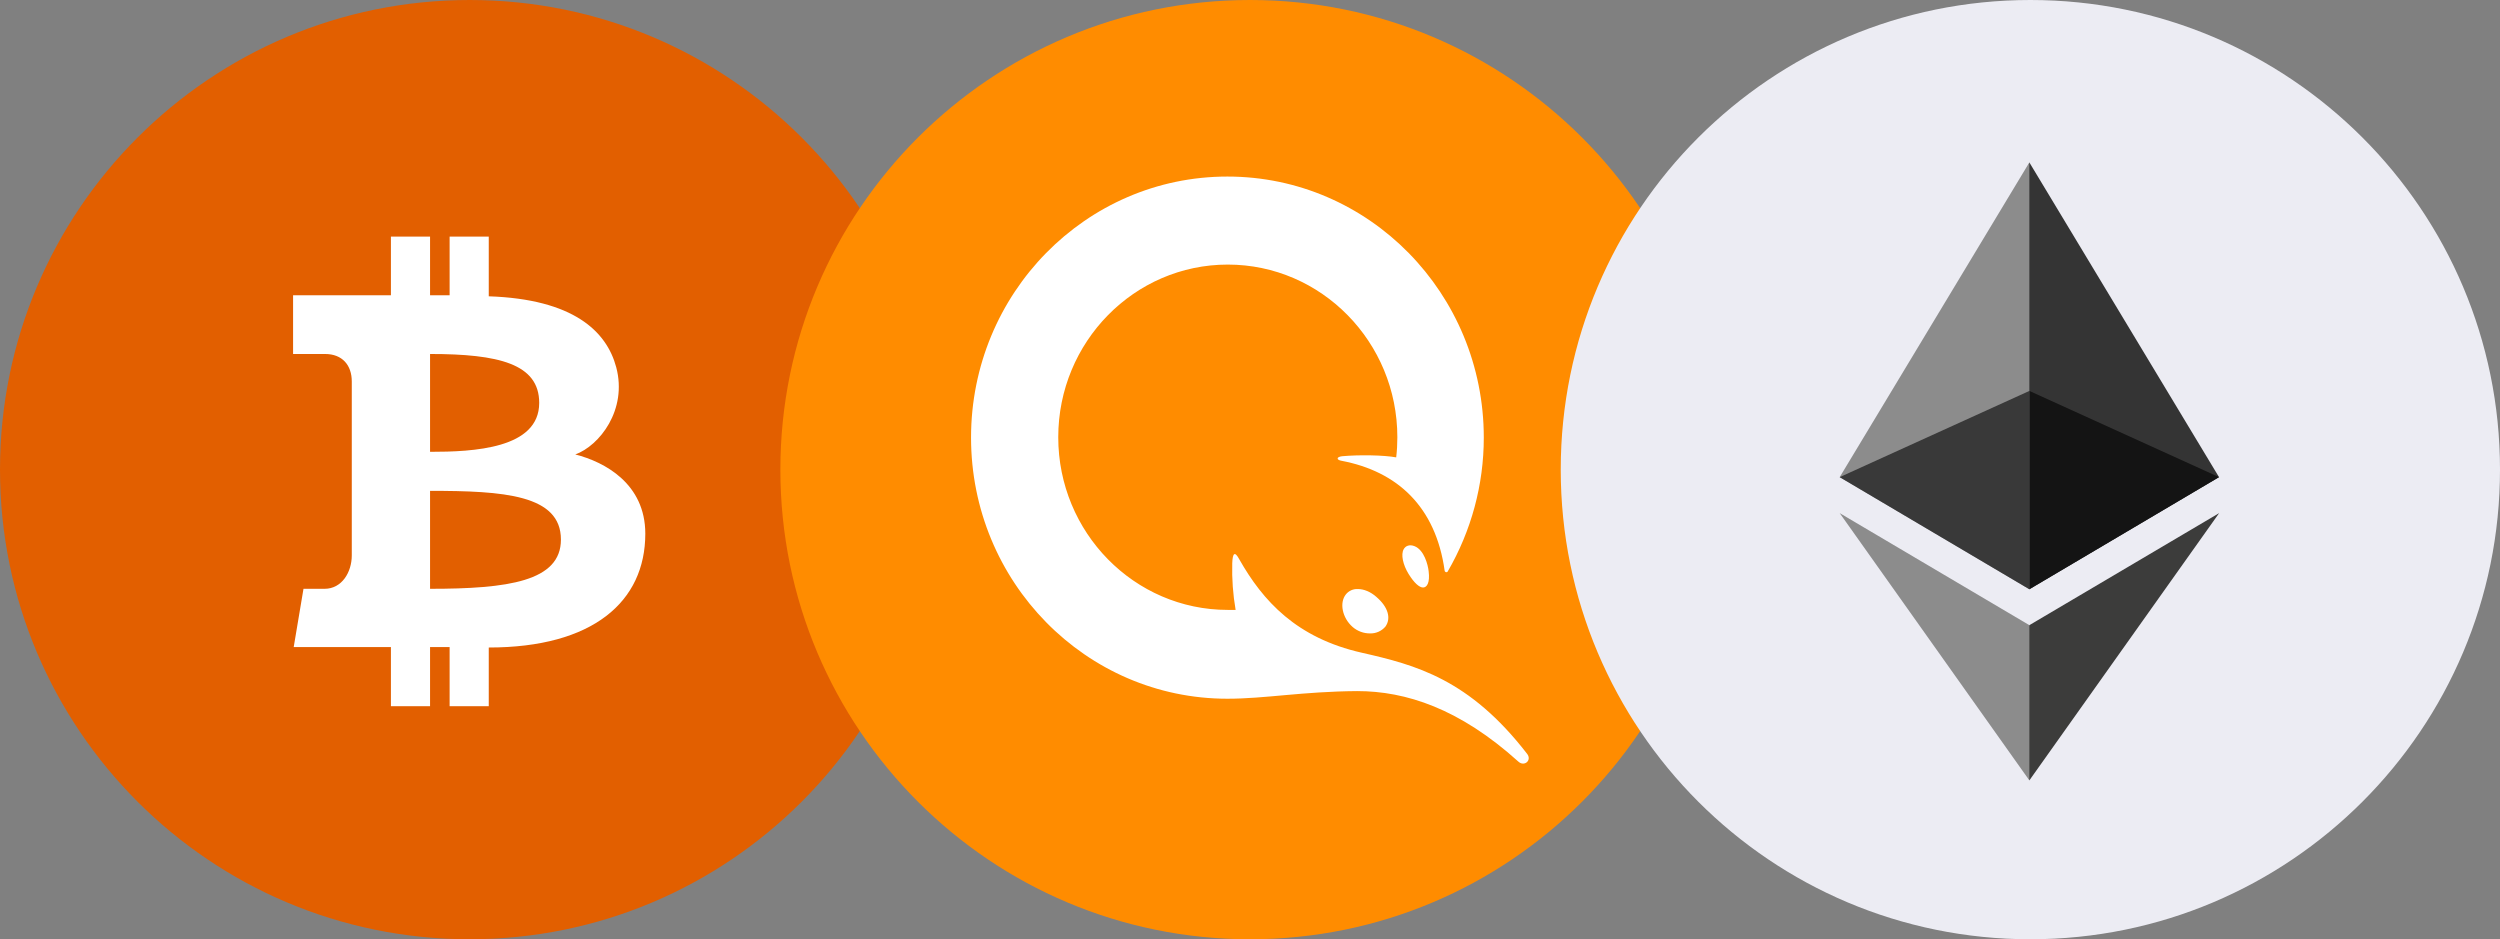 <svg width="708" height="266" viewBox="0 0 708 266" fill="none" xmlns="http://www.w3.org/2000/svg">
<rect x="0" y="0" width="708" height="266" fill="#808080" stroke="none"/>
<path d="M133 266C206.449 266 266 206.449 266 133C266 59.551 206.449 0 133 0C59.551 0 0 59.551 0 133C0 206.449 59.551 266 133 266Z" fill="#E25F00"/>
<path fill-rule="evenodd" clip-rule="evenodd" d="M182.75 151.145C182.75 136.969 171.234 130.818 162.922 128.701C169.76 126.229 177.729 116.088 174.515 104.007C171.799 93.788 162.334 84.722 138.416 83.913V67H127.333V83.625H121.791V67H110.708V83.625H83V100.25H92.055C96.943 100.25 99.625 103.42 99.625 108.03V157.285C99.625 162.04 96.821 166.75 91.922 166.75H85.948L83.177 183.253H110.708V200H121.791V183.253H127.333V200H138.416V183.375C167.854 183.375 182.75 170.441 182.75 151.145ZM121.791 100.25V127.958C134.038 127.958 152.703 127.094 152.703 114.104C152.703 103.021 141.187 100.25 121.791 100.25ZM121.791 166.75V139.008C142.573 139.008 158.854 140.083 158.854 152.807C158.854 164.666 143.781 166.75 121.791 166.75Z" fill="white"/>
<path d="M354 266C427.454 266 487 206.454 487 133C487 59.546 427.454 0 354 0C280.546 0 221 59.546 221 133C221 206.454 280.546 266 354 266Z" fill="#FF8C00"/>
<path d="M404.591 161.762C405.015 165.095 404.068 166.383 403.012 166.383C401.956 166.383 400.477 165.095 398.897 162.518C397.318 159.941 396.678 157.032 397.526 155.535C398.049 154.563 399.213 154.131 400.585 154.671C403.328 155.752 404.384 159.933 404.591 161.762ZM389.82 169.077C393.087 171.87 394.043 175.087 392.347 177.456C391.815 178.077 391.151 178.573 390.403 178.907C389.655 179.24 388.843 179.403 388.025 179.384C386.202 179.402 384.437 178.751 383.062 177.555C380.111 174.978 379.263 170.681 381.158 168.32C381.563 167.819 382.081 167.422 382.669 167.16C383.257 166.899 383.899 166.781 384.542 166.816C386.229 166.816 388.133 167.564 389.82 169.068V169.077ZM275 123.931C275 83.092 307.501 50 347.601 50C387.709 50 420.21 83.1 420.21 123.931C420.21 137.259 416.68 150.35 409.977 161.87C409.761 162.194 409.23 162.086 409.13 161.653C406.603 143.491 395.73 133.499 379.903 130.49C378.523 130.274 378.316 129.409 380.111 129.201C384.966 128.769 391.823 128.877 395.406 129.526C395.622 127.697 395.73 125.76 395.73 123.823C395.73 96.849 374.201 74.929 347.709 74.929C321.225 74.929 299.696 96.849 299.696 123.823C299.696 150.806 321.225 172.726 347.709 172.726H349.928C349.175 168.362 348.855 163.935 348.972 159.509C349.08 156.5 349.721 156.068 350.984 158.428C357.634 170.149 367.127 180.681 385.705 184.862C400.901 188.312 416.096 192.285 432.455 213.457C433.926 215.286 431.715 217.214 430.028 215.71C413.353 200.664 398.157 195.718 384.334 195.718C368.814 195.835 358.266 197.879 347.601 197.879C307.501 197.879 275 164.762 275 123.923V123.931Z" fill="white"/>
<path d="M575 266C648.454 266 708 206.454 708 133C708 59.546 648.454 0 575 0C501.546 0 442 59.546 442 133C442 206.454 501.546 266 575 266Z" fill="#ECECF3"/>
<path d="M574.713 46L573.539 49.988V165.702L574.713 166.873L628.425 135.124L574.713 46Z" fill="#343434"/>
<path d="M574.713 46L521 135.124L574.713 166.873V110.709V46Z" fill="#8C8C8C"/>
<path d="M574.714 177.046L574.053 177.853V219.073L574.714 221.004L628.459 145.312L574.714 177.046Z" fill="#3C3C3B"/>
<path d="M574.713 221.004V177.046L521 145.312L574.713 221.004Z" fill="#8C8C8C"/>
<path d="M574.713 166.875L628.425 135.125L574.713 110.711V166.875Z" fill="#141414"/>
<path d="M521 135.125L574.713 166.875V110.711L521 135.125Z" fill="#393939"/>
</svg>
